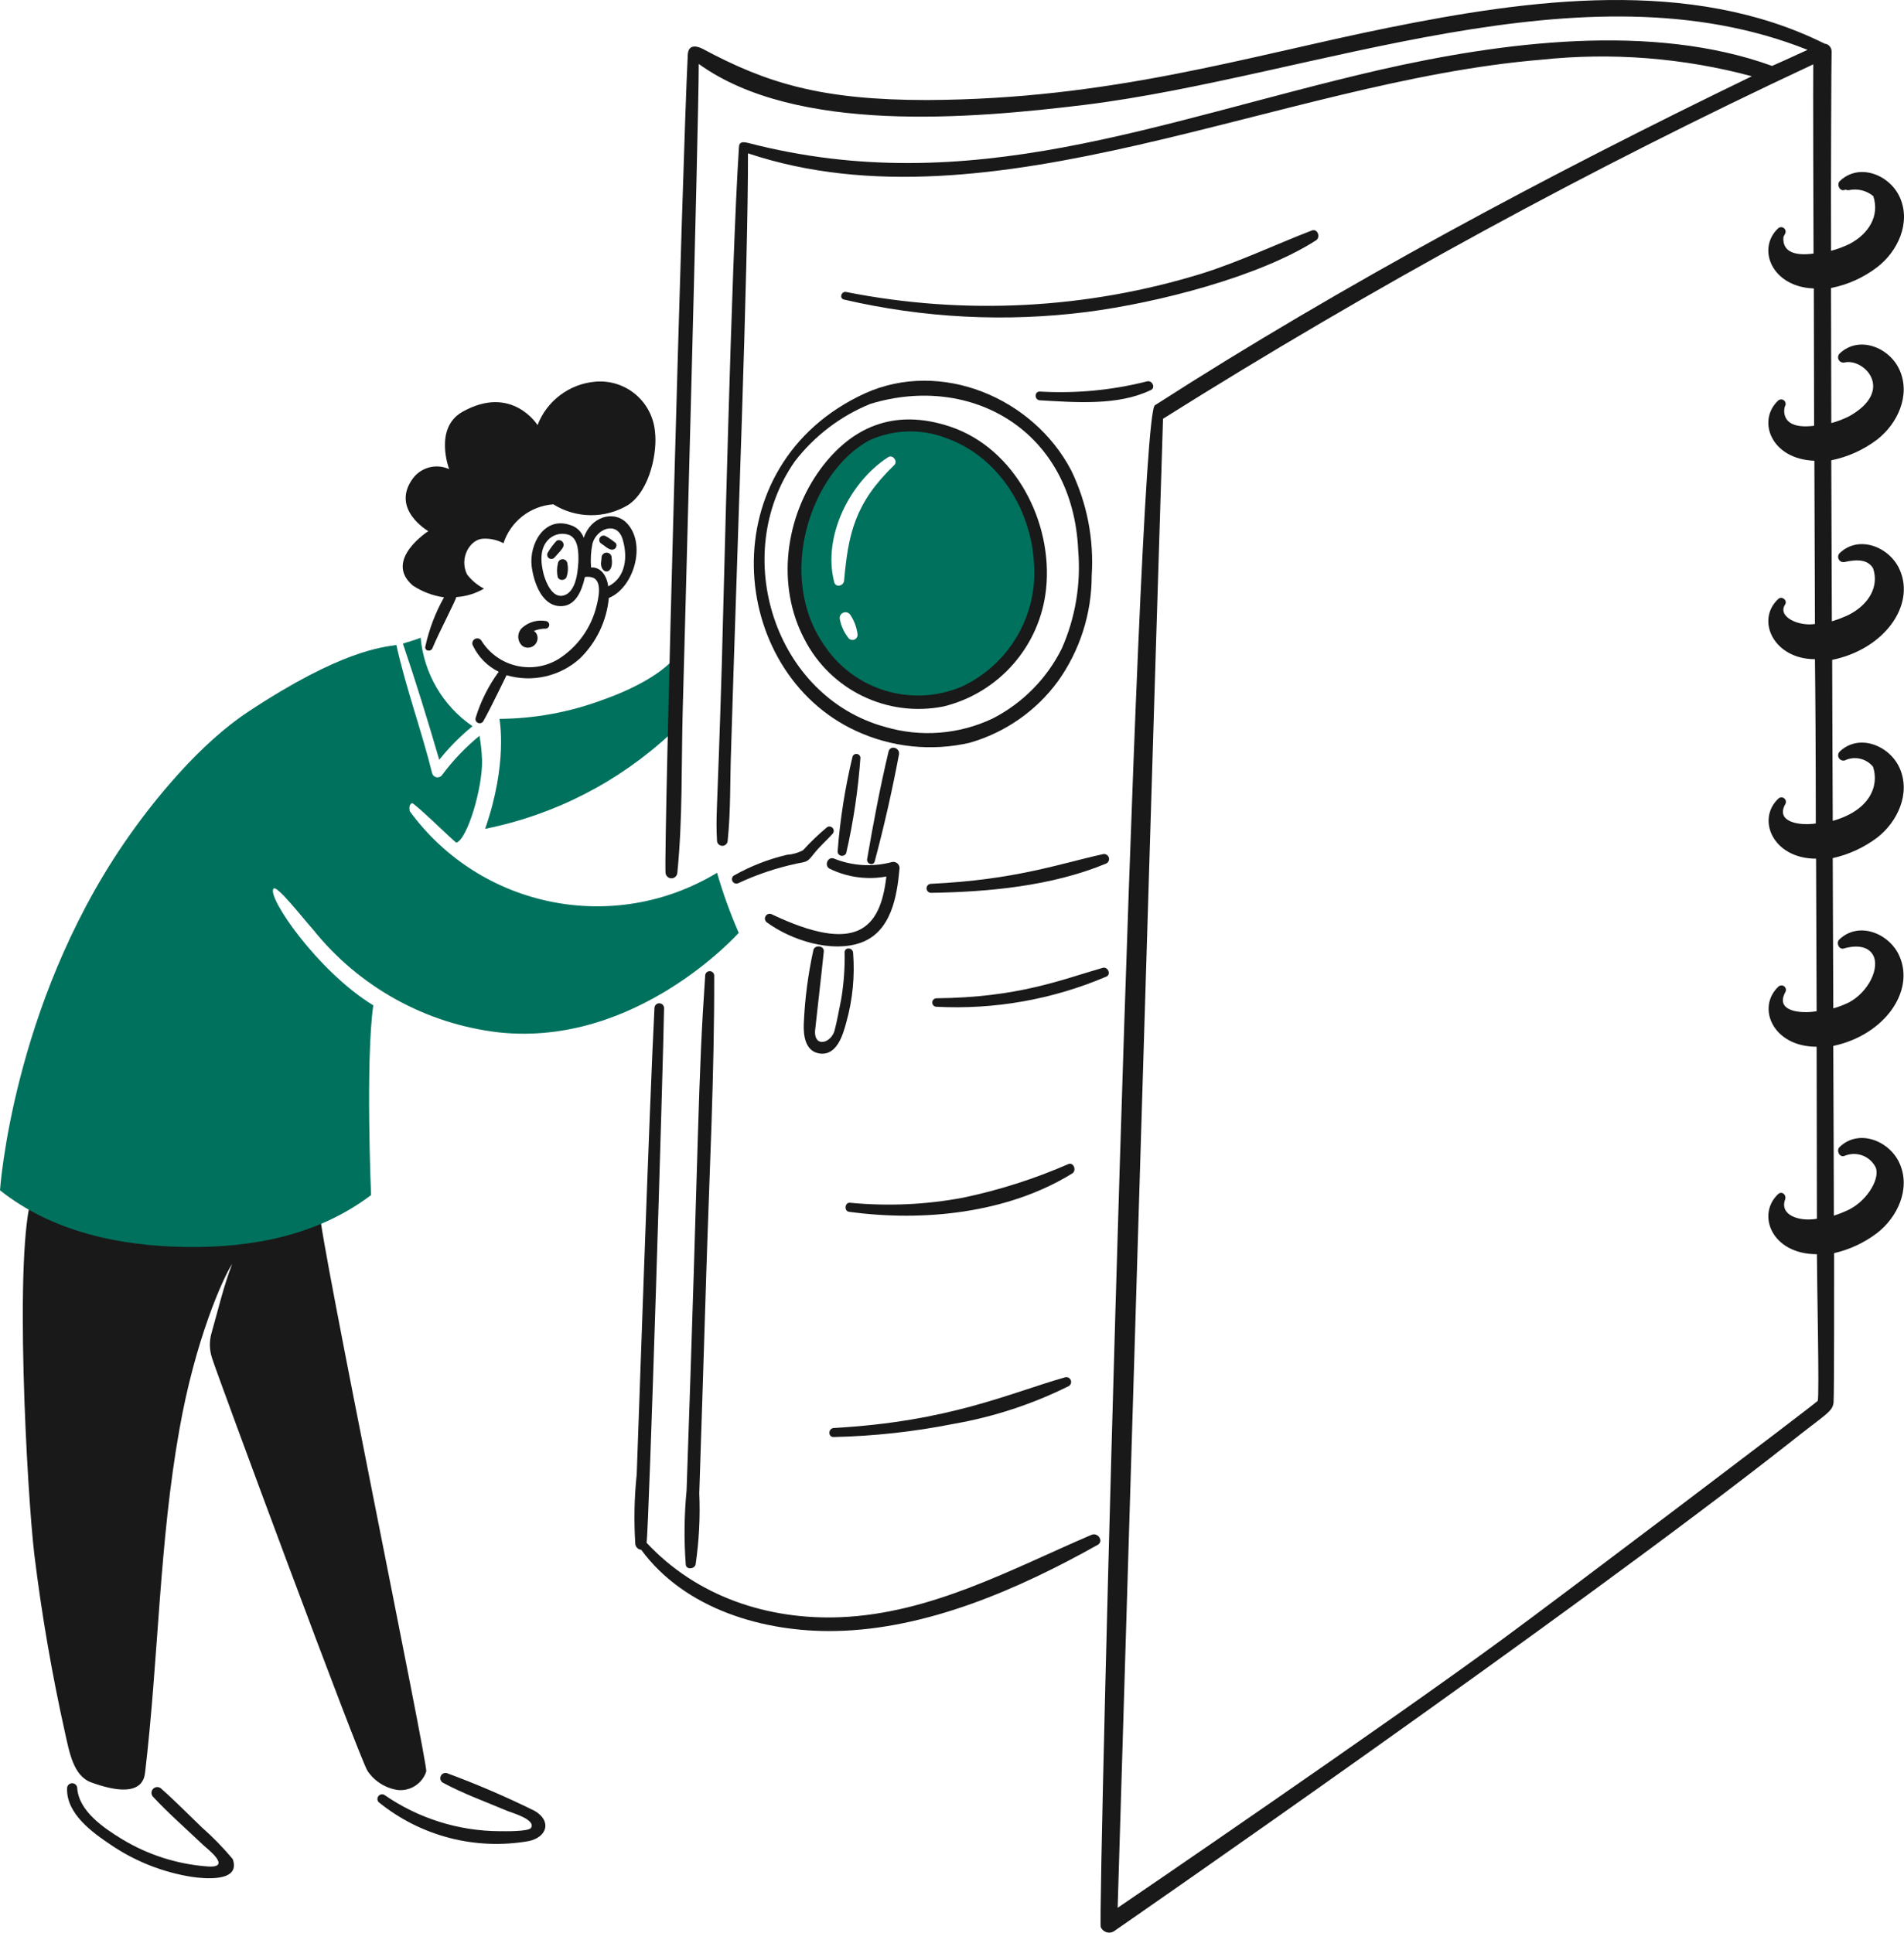 <?xml version="1.0" encoding="UTF-8"?> <svg xmlns="http://www.w3.org/2000/svg" xmlns:xlink="http://www.w3.org/1999/xlink" width="400px" height="406px" viewBox="0 0 400 406" version="1.1"><path d="M89.553,372.138 C89.912,370.6 66.884,258.765 67.179,254.677 C63.745,255.861 8.169,254.38 6.807,251.064 C2.842,262.258 5.684,313.852 7.221,326.645 C8.761,339.204 10.912,351.683 13.674,364.082 C14.562,367.993 15.382,373.087 19.178,374.448 C29.596,378.239 30.304,373.796 30.482,372.375 C33.324,348.325 33.443,324.04 37.703,300.228 C41.019,281.451 46.818,268.539 48.772,265.517 C46.937,270.314 45.812,275.231 44.392,280.208 C43.955,281.843 43.996,283.569 44.51,285.182 C45.044,287.255 75.702,370.014 77.242,372.078 C78.719,374.244 81.04,375.685 83.635,376.048 C86.277,376.284 88.731,374.662 89.553,372.138 L89.553,372.138 Z" id="Path" fill="#191919"></path><path d="M140.928,154.097 C141.575,148.731 141.91,143.332 141.933,137.928 C139.98,140.594 134.663,144.206 126.549,147.05 C119.633,149.621 112.32,150.964 104.941,151.018 C104.941,151.315 106.718,160.317 101.922,174.119 C116.525,171.187 130.029,164.256 140.928,154.097 L140.928,154.097 Z" id="Path" fill="#00715D"></path><path d="M86.06,170.388 L86.06,170.268 C85.943,169.676 86,168.965 86.534,168.728 C87.008,168.55 95.649,177.081 95.886,177.021 C98.194,176.251 101.391,165.531 101.271,159.725 C101.211,157.997 101.034,156.275 100.739,154.571 C97.812,156.968 95.189,159.713 92.927,162.747 C92.681,163.144 92.225,163.358 91.763,163.294 C91.301,163.23 90.92,162.899 90.792,162.45 C88.541,153.387 85.287,144.62 83.274,135.498 C80.434,135.972 71.791,136.504 52.023,149.601 C42.202,156.116 32.551,167.608 25.921,177.322 C2.545,211.674 0,250.057 0,250.057 C10.951,258.765 25.157,261.784 39.182,261.964 C53.151,262.141 66.824,259.474 77.951,251.066 C77.951,251.066 76.768,222.633 78.425,211.201 C66.72,204.049 55.959,188.32 57.472,186.679 C58.183,185.908 63.391,192.602 65.759,195.267 C75.414,207.328 89.432,215.093 104.771,216.879 C133.773,220.018 155.199,195.97 155.199,195.97 C153.407,191.868 151.884,187.653 150.64,183.352 C129.012,196.445 100.97,190.816 86.06,170.388 Z" id="Path" fill="#00715D"></path><path d="M99.26,152.561 C93.042,148.298 89.05,141.482 88.37,133.97 C87.303,134.442 85.057,135.039 84.642,135.214 C87.365,143.21 89.91,151.503 92.278,159.618 C94.345,157.021 96.686,154.655 99.26,152.561 Z" id="Path" fill="#00715D"></path><path d="M199.406,90.896 C176.309,81.494 158.946,113.937 170.698,134.314 C175.321,142.977 184.551,148.163 194.348,147.604 C204.145,147.044 212.725,140.84 216.333,131.707 C222.647,115.761 215.147,97.68 199.406,90.896 L199.406,90.896 Z M178.334,134.137 C177.381,132.97 176.731,131.587 176.44,130.109 C176.306,129.537 176.6,128.952 177.139,128.718 C177.677,128.485 178.305,128.671 178.63,129.16 C179.475,130.417 180.003,131.86 180.17,133.365 C180.167,133.8 179.906,134.19 179.506,134.358 C179.106,134.526 178.645,134.439 178.334,134.137 L178.334,134.137 Z M187.865,97.706 C179.585,105.696 178.22,112.098 177.328,122.004 C177.211,123.13 175.554,123.485 175.257,122.299 C172.772,112.705 178.513,101.273 186.563,96.059 C187.568,95.396 188.683,96.937 187.865,97.706 L187.865,97.706 Z" id="Shape" fill="#00715D"></path><path d="M229.296,322.438 C212.229,329.756 195.678,338.906 176.677,339.735 C161.348,340.376 146.372,335.41 135.837,324.098 C136.331,321.256 139.311,224.257 139.508,211.731 C139.483,211.193 139.04,210.769 138.501,210.769 C137.962,210.769 137.519,211.193 137.494,211.731 C136.489,230.507 133.943,305.202 133.766,309.702 C133.253,314.582 133.154,319.496 133.469,324.393 C133.56,325.028 134.074,325.519 134.712,325.579 C143.893,338.077 160.52,342.934 175.494,342.637 C194.73,342.282 214.085,333.812 230.656,324.513 C231.899,323.743 230.66,321.857 229.296,322.438 Z" id="Path" fill="#191919"></path><path d="M146.137,328.66 C146.865,323.7 147.123,318.683 146.906,313.675 C147.083,308.403 148.089,277.424 148.386,267.235 C149.037,246.508 150.094,225.653 150.043,204.921 C150.019,204.415 149.602,204.017 149.096,204.017 C148.59,204.017 148.173,204.415 148.149,204.921 C146.575,227.879 146.917,236.345 144.241,313.081 C143.74,318.259 143.68,323.471 144.064,328.66 C144.124,329.786 145.911,329.671 146.137,328.66 Z" id="Path" fill="#191919"></path><path d="M276.468,50.497 C277.478,49.856 276.825,47.95 275.58,48.425 C267.893,51.386 260.489,54.94 252.616,57.427 C228.369,64.928 202.638,66.272 177.742,61.338 C176.737,61.16 176.263,62.701 177.328,62.936 C194.027,66.819 211.283,67.702 228.29,65.543 C243.149,63.63 264.509,58.162 276.468,50.497 Z" id="Path" fill="#191919"></path><path d="M240.956,80.122 C233.612,81.98 226.026,82.701 218.464,82.259 C217.281,82.201 217.281,84.037 218.464,84.097 C225.863,84.511 234.858,85.281 241.725,81.96 C242.85,81.537 242.077,79.808 240.956,80.122 Z" id="Path" fill="#191919"></path><path d="M175.139,301.886 C183.628,301.7 192.084,300.77 200.411,299.108 C208.801,297.642 216.935,294.969 224.56,291.172 C224.975,290.908 225.139,290.383 224.949,289.929 C224.76,289.475 224.271,289.224 223.791,289.334 C211.805,292.753 199.508,298.629 175.08,299.997 C173.95,300.17 173.95,301.924 175.139,301.886 Z" id="Path" fill="#191919"></path><path d="M224.443,244.549 C217.343,247.646 209.945,250.009 202.365,251.6 C194.524,253.08 186.513,253.439 178.571,252.668 C177.503,252.551 177.268,254.378 178.334,254.566 C193.901,256.703 211.657,254.921 225.271,246.51 C226.217,245.91 225.572,244.089 224.443,244.549 Z" id="Path" fill="#191919"></path><path d="M231.664,203.321 C222.882,205.838 213.997,209.55 196.683,209.718 C196.217,209.751 195.855,210.139 195.855,210.607 C195.855,211.075 196.217,211.464 196.683,211.496 C208.927,212.138 221.155,209.97 232.432,205.158 C233.498,204.684 232.727,203.017 231.664,203.321 Z" id="Path" fill="#191919"></path><path d="M231.664,179.45 C222.623,181.44 213.395,184.827 195.558,185.671 C195.053,185.695 194.655,186.112 194.655,186.618 C194.655,187.125 195.053,187.542 195.558,187.566 C207.632,187.386 220.949,186.143 232.255,181.463 C232.802,181.293 233.111,180.715 232.95,180.165 C232.788,179.615 232.216,179.297 231.664,179.45 L231.664,179.45 Z" id="Path" fill="#191919"></path><path d="M114.648,132.062 C115.066,132.031 115.39,131.683 115.39,131.263 C115.39,130.843 115.066,130.494 114.648,130.464 C112.964,130.171 111.236,130.625 109.912,131.707 C109.281,132.175 108.899,132.907 108.876,133.693 C108.854,134.478 109.192,135.231 109.795,135.735 C110.449,136.16 111.288,136.173 111.956,135.77 C112.623,135.366 113.002,134.617 112.931,133.84 C112.884,133.312 112.602,132.833 112.163,132.536 C112.954,132.225 113.797,132.064 114.648,132.062 Z" id="Path" fill="#191919"></path><path d="M131.518,109.732 C128.93,107.232 124.152,108.45 122.638,112.989 C122.163,111.646 121.055,110.626 119.678,110.264 C114.293,108.489 111.157,114.352 111.689,118.912 C112.103,122.29 113.879,127.673 118.199,127.325 C121.041,127.087 122.283,123.948 122.875,121.224 C123.428,121.125 123.998,121.166 124.532,121.342 C126.667,122.111 125.599,126.139 125.362,127.147 C124.264,131.828 121.374,135.89 117.313,138.46 C111.78,141.809 104.586,140.095 101.154,134.611 C100.859,134.12 100.222,133.961 99.732,134.257 C99.241,134.552 99.082,135.189 99.377,135.68 C100.514,138.049 102.414,139.967 104.771,141.126 C102.616,144.072 100.973,147.359 99.911,150.851 C99.815,151.267 100.027,151.692 100.416,151.866 C100.806,152.04 101.264,151.912 101.508,151.563 C103.216,148.541 106.361,141.906 106.419,141.847 C111.807,143.427 117.628,142.105 121.807,138.353 C125.291,134.97 127.453,130.454 127.905,125.617 C133.232,123.474 135.944,114.01 131.518,109.732 Z M118.493,125.072 C116.066,125.84 114.706,122.348 114.223,120.69 C113.582,118.203 113.277,115.064 115.408,113.168 C116.561,112.159 118.174,111.863 119.61,112.397 C121.562,113.286 121.562,116.13 121.504,118.203 C121.395,118.371 121.512,124.122 118.496,125.072 L118.493,125.072 Z M127.786,123.177 C127.491,121.04 126.306,119.092 124.175,119.209 C124.036,117.525 124.135,115.83 124.472,114.175 C125.36,111.036 129.62,109.375 130.805,113.286 C131.932,117.017 131.46,121.342 127.788,123.177 L127.786,123.177 Z" id="Shape" fill="#191919"></path><path d="M126.368,117.196 C126.368,117.611 126.248,118.158 126.248,118.32 C126.248,120.709 129.024,120.871 128.499,117.252 C128.532,116.857 128.344,116.476 128.01,116.262 C127.676,116.049 127.252,116.038 126.907,116.233 C126.563,116.429 126.355,116.8 126.368,117.196 L126.368,117.196 Z" id="Path" fill="#191919"></path><path d="M127.256,112.634 C126.97,112.469 126.618,112.471 126.334,112.639 C126.05,112.807 125.879,113.116 125.886,113.446 C125.893,113.776 126.077,114.076 126.368,114.232 C127.077,114.66 127.788,115.478 128.616,115.478 C128.938,115.472 129.232,115.297 129.39,115.016 C129.548,114.736 129.546,114.393 129.385,114.115 C128.724,113.554 128.012,113.058 127.256,112.634 L127.256,112.634 Z" id="Path" fill="#191919"></path><path d="M118.376,114.707 C118.473,114.327 118.338,113.926 118.031,113.683 C117.724,113.44 117.303,113.401 116.956,113.583 C116.226,114.354 115.591,115.209 115.062,116.13 C114.858,116.507 114.955,116.976 115.292,117.241 C115.629,117.505 116.108,117.487 116.424,117.198 C116.779,116.779 118.318,115.241 118.376,114.707 Z" id="Path" fill="#191919"></path><path d="M117.193,118.44 C116.957,119.393 116.957,120.389 117.193,121.342 C117.386,121.646 117.721,121.83 118.081,121.83 C118.441,121.83 118.776,121.646 118.97,121.342 C119.315,120.415 119.397,119.41 119.207,118.44 C119.182,117.901 118.738,117.478 118.2,117.478 C117.661,117.478 117.218,117.901 117.193,118.44 Z" id="Path" fill="#191919"></path><path d="M86.711,123 C88.69,124.306 90.934,125.155 93.281,125.487 C91.477,128.693 90.16,132.15 89.374,135.744 C89.079,136.75 90.499,137.047 90.854,136.158 C92.216,132.842 96.004,125.675 95.826,125.438 C97.89,125.302 99.894,124.694 101.685,123.66 C100.3,122.943 99.089,121.932 98.135,120.698 C96.379,117.183 98.807,113.281 101.448,113.175 C102.949,113.087 104.444,113.415 105.77,114.123 C107.278,109.521 111.419,106.29 116.247,105.95 C121.054,108.953 127.139,108.999 131.99,106.068 C136.726,102.862 138.086,94.636 137.614,90.845 C137.381,87.758 135.923,84.893 133.566,82.89 C131.208,80.886 128.147,79.911 125.065,80.182 C119.61,80.648 114.898,84.19 112.931,89.304 C112.931,89.304 107.546,80.657 97.131,86.526 C91.093,89.962 94.355,98.552 94.355,98.552 C91.697,97.343 88.556,98.128 86.78,100.448 C81.926,106.963 89.982,111.583 89.982,111.583 C89.982,111.583 80.502,117.662 86.711,123 Z" id="Path" fill="#191919"></path><path d="M42.379,383.867 C39.539,381.141 36.757,378.299 33.798,375.692 C33.314,375.303 32.616,375.34 32.177,375.779 C31.738,376.218 31.701,376.917 32.089,377.401 C35.463,381.014 39.191,384.273 42.744,387.647 C43.513,388.359 49.017,392.562 43.453,392.09 C37.172,391.605 31.092,389.659 25.697,386.406 C21.909,384.094 16.582,380.54 16.227,375.683 C16.227,375.093 15.749,374.615 15.16,374.615 C14.57,374.615 14.092,375.093 14.092,375.683 C13.915,381.025 19.36,384.925 23.325,387.589 C28.41,391.032 34.189,393.316 40.252,394.282 C42.68,394.639 50.67,395.528 48.895,390.551 C46.897,388.16 44.718,385.926 42.379,383.867 L42.379,383.867 Z" id="Path" fill="#191919"></path><path d="M112.34,380.431 C106.327,377.463 100.163,374.813 93.873,372.493 C93.342,372.358 92.793,372.634 92.585,373.141 C92.377,373.647 92.573,374.23 93.044,374.508 C97.315,376.818 101.982,378.476 106.421,380.371 C107.369,380.786 112.637,382.207 111.571,383.985 C111.037,384.814 105.947,384.694 105.001,384.694 C96.326,384.664 87.864,382 80.733,377.055 C80.309,376.832 79.786,376.946 79.495,377.326 C79.203,377.706 79.226,378.241 79.55,378.593 C88.387,385.761 99.895,388.743 111.097,386.769 C114.945,385.94 115.953,382.559 112.34,380.431 Z" id="Path" fill="#191919"></path><path d="M162.117,192.066 C161.651,191.845 161.094,192.016 160.833,192.46 C160.571,192.905 160.692,193.476 161.111,193.776 C166.202,197.509 174.665,200.233 180.821,198.049 C187.271,195.739 188.456,188.275 188.988,182.352 C188.981,181.947 188.787,181.568 188.463,181.325 C188.139,181.082 187.722,181.002 187.331,181.108 C183.292,182.19 179.011,181.919 175.139,180.339 C173.895,179.925 173.126,181.82 174.251,182.476 C177.955,184.3 182.148,184.881 186.208,184.134 C184.953,195.297 179.828,200.487 162.117,192.066 Z" id="Path" fill="#191919"></path><path d="M155.073,185.551 C159.025,183.701 163.176,182.31 167.444,181.405 C169.693,180.991 169.633,181.049 171.055,179.269 C172.238,177.788 173.658,176.544 174.898,175.181 C175.216,174.851 175.242,174.337 174.957,173.977 C174.673,173.618 174.166,173.525 173.773,173.76 C171.97,175.267 170.271,176.894 168.687,178.63 C167.64,179.176 166.491,179.498 165.313,179.576 C161.395,180.498 157.628,181.974 154.127,183.961 C153.763,184.252 153.669,184.768 153.907,185.169 C154.146,185.57 154.644,185.733 155.073,185.551 Z" id="Path" fill="#191919"></path><path d="M177.793,179.153 C179.291,172.583 180.283,165.907 180.761,159.185 C180.737,158.779 180.43,158.448 180.029,158.391 C179.627,158.334 179.241,158.567 179.104,158.95 C177.526,165.508 176.477,172.183 175.968,178.91 C175.993,179.36 176.334,179.728 176.78,179.788 C177.226,179.847 177.652,179.581 177.793,179.153 Z" id="Path" fill="#191919"></path><path d="M183.772,180.931 C185.741,173.546 187.437,166.063 188.862,158.482 C189.099,157.061 187.026,156.467 186.671,157.89 C184.895,165.352 183.469,172.935 182.173,180.457 C182.004,181.523 183.494,182 183.772,180.931 Z" id="Path" fill="#191919"></path><path d="M172.298,221.328 C175.848,221.736 177.091,217.36 177.802,214.753 C179.131,209.997 179.611,205.044 179.222,200.122 C179.104,198.998 177.388,198.938 177.448,200.122 C177.505,203.375 177.267,206.628 176.737,209.838 C176.44,211.319 175.669,215.345 175.434,216.056 C174.902,219.261 170.641,220.381 171.292,215.996 C171.349,215.287 172.772,202.962 173.066,199.885 C173.186,198.641 171.172,198.404 170.878,199.59 C169.763,204.655 169.09,209.808 168.864,214.99 C168.747,217.537 169.161,220.967 172.298,221.328 Z" id="Path" fill="#191919"></path><path d="M168.984,134.254 C174.472,144.984 186.41,150.765 198.223,148.411 C209.896,145.559 218.519,135.674 219.767,123.713 C221.246,109.734 213.256,94.225 199.696,89.653 C187.562,85.567 178.684,90.009 172.409,98.48 C164.959,108.606 163.02,122.934 168.984,134.254 Z M182.649,92.494 C187.736,90.19 193.534,90.019 198.748,92.02 C209.46,95.811 216.504,106.593 217.215,118.143 C218.113,129.179 212.042,139.606 202.004,144.265 C191.669,148.608 179.708,145.096 173.357,135.853 C162.815,121.094 170.399,99.04 182.655,92.494 L182.649,92.494 Z" id="Shape" fill="#191919"></path><path d="M179.873,153.565 C187.312,157.003 195.679,157.878 203.667,156.052 C211.12,153.931 217.655,149.388 222.243,143.139 C226.872,136.656 229.357,128.885 229.347,120.916 C229.846,113.326 228.375,105.735 225.077,98.881 C217.087,83.539 197.674,75.426 181.694,82.642 C149.028,97.663 152.763,141.103 179.873,153.565 Z M182.832,84.853 C203.983,78.368 225.438,90.432 226.514,115.655 C227.105,122.686 225.925,129.754 223.08,136.21 C219.93,142.558 214.826,147.726 208.521,150.954 C201.494,154.284 193.49,154.917 186.029,152.731 C162.732,146.402 153.239,116.604 166.97,96.937 C171.097,91.576 176.57,87.407 182.832,84.853 L182.832,84.853 Z" id="Shape" fill="#191919"></path><path d="M388.394,129.16 C387.247,129.705 386.06,130.16 384.843,130.523 C384.783,119.269 384.783,107.954 384.723,96.7 C388.203,95.996 391.48,94.518 394.312,92.377 C398.632,89.058 401.414,83.078 399.106,77.804 C397.035,73.007 390.523,70.342 386.44,74.31 C386.113,74.67 386.057,75.2 386.301,75.62 C386.545,76.04 387.034,76.253 387.508,76.146 C391.592,75.199 398.22,82.011 388.454,87.46 C387.262,88.058 386.013,88.534 384.726,88.881 C384.726,81.597 384.666,60.508 384.666,60.508 C388.194,59.811 391.515,58.311 394.372,56.126 C398.694,52.807 401.476,46.826 399.168,41.553 C397.097,36.756 390.584,34.091 386.502,38.059 C385.791,38.771 386.502,40.309 387.57,39.895 C387.629,39.895 387.689,39.837 387.749,39.837 C387.95,39.937 388.176,39.978 388.4,39.954 C390.217,39.558 392.114,40.016 393.55,41.198 C394.91,45.346 392.602,49.136 388.518,51.269 C387.284,51.863 385.997,52.338 384.674,52.69 C384.614,39.243 384.734,11.344 384.794,10.87 C384.828,9.977 384.146,9.219 383.254,9.161 L383.195,9.103 C355.081,-4.818 321.166,-0.139 291.572,5.844 C261.721,11.881 233.4,20.855 194.74,21.016 C172.616,21.016 161.163,17.537 147.568,10.235 C146.857,9.881 144.609,8.932 144.489,11.539 C143.366,33.811 139.459,176.929 139.813,183.318 C139.841,183.985 140.389,184.512 141.057,184.512 C141.724,184.512 142.273,183.985 142.301,183.318 C143.424,172.123 143.129,160.631 143.424,149.377 C143.72,138.419 146.797,25.638 146.797,13.434 C167.273,28.178 204.067,24.924 227.934,22.024 C276.317,15.992 332.589,-8.338 379.744,10.473 C377.316,11.599 372.346,13.849 372.286,13.849 C347.117,4.72 315.623,8.789 289.599,14.738 C243.053,25.497 203.789,42.123 157.138,30.02 C155.479,29.606 155.302,30.198 155.242,30.909 C153.645,55.134 151.988,127.816 151.633,139.84 C150.647,172.7 150.352,170.811 150.626,176.566 C150.626,177.188 151.129,177.692 151.751,177.692 C152.372,177.692 152.876,177.188 152.876,176.566 C153.527,170.345 153.348,163.888 153.585,157.61 C154.866,114.901 157.195,55.733 157.138,32.213 C208.196,49.245 269.001,17.08 323.692,12.554 C338.561,10.966 353.594,12.141 368.037,16.018 C325.483,36.614 281.928,59.87 242.617,85.144 C238.746,87.725 230.562,403.678 231.254,404.829 C231.493,405.393 231.987,405.809 232.583,405.949 C233.179,406.089 233.806,405.937 234.271,405.539 C235.396,404.769 330.274,339.084 376.087,303.006 C383.526,297.082 384.973,296.608 385.202,294.653 C385.351,293.022 385.319,265.034 385.319,263.259 C388.581,262.506 391.647,261.073 394.317,259.053 C398.636,255.737 401.418,249.754 399.11,244.482 C397.039,239.685 390.527,237.018 386.444,240.989 C385.733,241.698 386.444,243.239 387.512,242.824 C389.921,241.807 392.709,242.779 393.964,245.074 C395.147,247.211 392.542,252.064 388.4,254.139 C387.384,254.624 386.336,255.04 385.264,255.382 C385.264,255.382 385.204,231.569 385.144,219.723 C395.76,217.486 402.326,208.359 399.055,200.887 C396.981,196.088 390.471,193.423 386.387,197.391 C385.676,198.103 386.387,199.643 387.454,199.229 C387.514,199.229 391.776,197.806 393.433,200.53 C395.09,203.254 392.485,208.468 388.402,210.601 C387.355,211.109 386.266,211.525 385.146,211.844 C385.086,201.301 385.086,190.816 385.029,180.273 C388.393,179.522 391.56,178.065 394.321,175.999 C398.64,172.683 401.423,166.7 399.114,161.428 C397.043,156.629 390.531,153.964 386.449,157.932 C386.129,158.294 386.077,158.82 386.319,159.237 C386.562,159.654 387.044,159.869 387.516,159.77 C389.57,158.764 392.045,159.304 393.495,161.074 C394.865,165.253 392.662,170.307 385.031,172.446 C385.031,169.544 384.911,147.035 384.911,138.622 C395.756,136.417 402.42,127.263 399.117,119.728 C397.045,114.929 390.533,112.264 386.451,116.232 C386.124,116.592 386.067,117.122 386.312,117.542 C386.556,117.962 387.045,118.175 387.518,118.068 C390.294,117.427 392.429,117.596 393.497,119.371 C394.844,123.237 392.549,127.051 388.394,129.16 Z M381.469,172.993 C377.916,173.527 372.946,172.638 375.077,168.907 C375.302,168.499 375.194,167.987 374.823,167.705 C374.452,167.422 373.93,167.455 373.597,167.781 C368.97,172.138 372.461,180.388 381.527,180.388 C381.587,191.051 381.587,201.774 381.644,212.441 C378.036,213.033 372.89,212.383 375.077,208.413 C375.307,208.004 375.201,207.488 374.827,207.204 C374.454,206.92 373.928,206.957 373.597,207.289 C369.006,211.612 372.365,219.896 381.644,219.896 C381.644,228.901 381.704,256.03 381.704,256.03 C378.036,256.681 373.834,255.318 375.017,252.002 C375.371,250.993 374.306,250.106 373.537,250.876 C368.996,255.149 372.184,263.483 381.704,263.483 C381.704,268.874 382.238,293.042 381.884,294.285 C380.699,295.411 327.488,335.69 315.593,344.398 C291.562,362.048 237.286,399.128 234.8,400.789 C234.8,400.017 244.21,90.048 244.33,87.973 C288.287,60.359 333.91,35.493 380.936,13.518 C380.878,15.377 380.963,48.192 380.995,53.262 C377.562,53.737 374.425,53.203 374.662,49.826 C374.756,49.579 374.875,49.341 375.017,49.117 C375.242,48.709 375.134,48.197 374.763,47.915 C374.392,47.632 373.87,47.665 373.537,47.991 C369.034,52.233 372.175,60.278 381.053,60.598 C381.053,70.195 381.113,79.851 381.113,89.445 C373.597,90.394 374.84,85.537 375.017,85.3 C375.242,84.891 375.134,84.38 374.763,84.097 C374.392,83.815 373.87,83.848 373.537,84.174 C369.09,88.362 372.043,96.465 381.173,96.792 C381.232,108.224 381.232,119.656 381.29,131.088 C377.799,131.62 373.36,129.547 375.017,127 C375.608,126.111 374.306,125.105 373.537,125.874 C368.812,130.325 372.647,138.481 381.29,138.481 C381.382,145.605 381.469,157.723 381.469,172.993 Z" id="Shape" fill="#191919"></path></svg> 